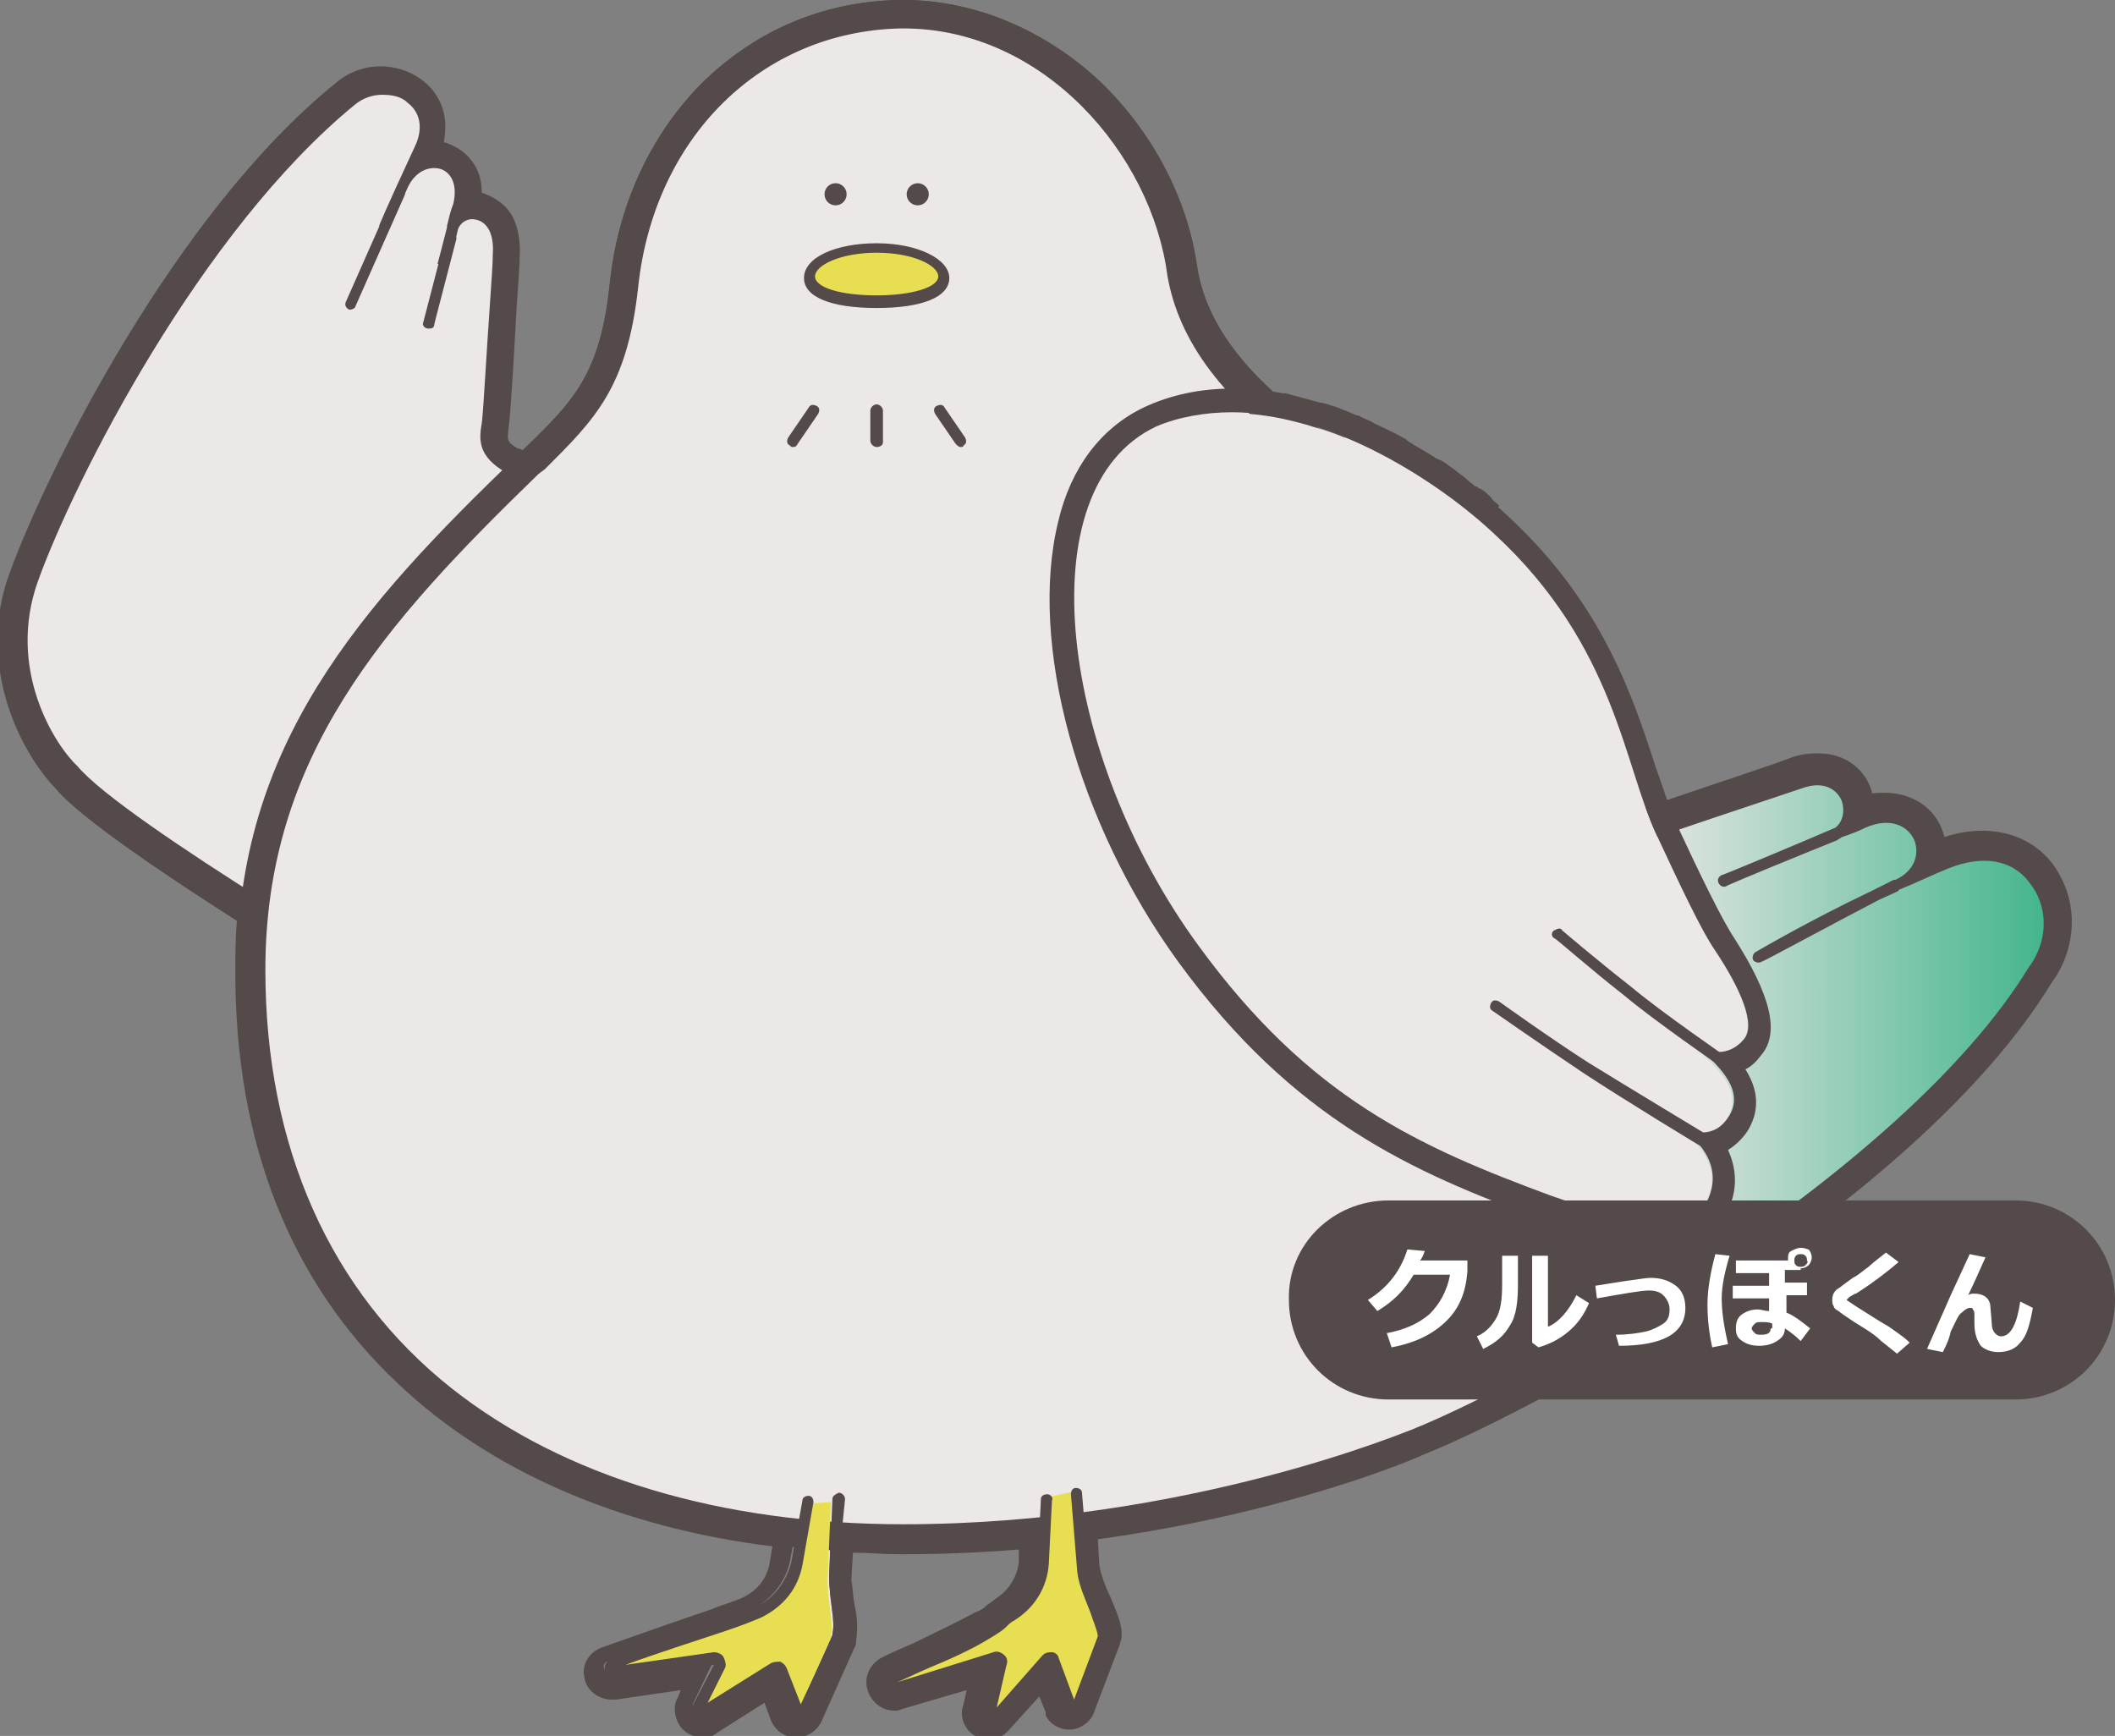 <?xml version="1.0" encoding="utf-8"?>
<!-- Generator: Adobe Illustrator 22.0.1, SVG Export Plug-In . SVG Version: 6.00 Build 0)  -->
<svg version="1.1" id="レイヤー_2" xmlns="http://www.w3.org/2000/svg" xmlns:xlink="http://www.w3.org/1999/xlink" x="0px"
	 y="0px" viewBox="0 0 133.9 109.9" style="enable-background:new 0 0 133.9 109.9;" xml:space="preserve">
<rect x="0" y="0" width="133.9" height="109.9" fill="#808080" stroke="none"/>
<style type="text/css">
	.st0{fill:url(#SVGID_1_);}
	.st1{fill:#554A4A;}
	.st2{fill:url(#SVGID_2_);}
	.st3{fill:url(#SVGID_3_);}
	.st4{fill:url(#SVGID_4_);}
	.st5{fill:#E7DF51;}
	.st6{fill:url(#SVGID_5_);}
	.st7{fill:url(#SVGID_6_);}
	.st8{fill-rule:evenodd;clip-rule:evenodd;fill:#554A4A;}
	.st9{fill-rule:evenodd;clip-rule:evenodd;fill:#FFFFFF;}
</style>
<g>
	<linearGradient id="SVGID_1_" gradientUnits="userSpaceOnUse" x1="1.44" y1="54.971" x2="129.749" y2="54.971">
		<stop  offset="0" style="stop-color:#ECE8E6"/>
		<stop  offset="0.227" style="stop-color:#ECE8E6"/>
	</linearGradient>
	<path class="st0" d="M123.2,54.5c-1,0.4-2.1,0.9-3.1,1.4c3.1-1.4,1.4-5.5-2.1-4.1c-0.4,0.2-0.9,0.4-1.5,0.6c1.5-1,0.6-4.2-2.4-3.1
		c-1.2,0.4-5.7,1.9-9.2,3.1c-0.5-1.2-0.9-2.5-1.4-4c-0.1-0.3-0.2-0.5-0.3-0.8c0-0.1-0.1-0.2-0.1-0.3c-0.1-0.3-0.2-0.6-0.3-0.9
		c0-0.1,0-0.1-0.1-0.2c-0.1-0.3-0.2-0.7-0.4-1c0-0.1,0-0.1-0.1-0.2c-0.1-0.3-0.3-0.7-0.4-1c0-0.1-0.1-0.1-0.1-0.2
		c-0.1-0.3-0.3-0.7-0.5-1.1c0-0.1-0.1-0.1-0.1-0.2c-0.2-0.4-0.3-0.7-0.5-1.1c0-0.1-0.1-0.1-0.1-0.2c-0.2-0.4-0.4-0.7-0.6-1.1
		c0-0.1-0.1-0.1-0.1-0.2c-0.2-0.4-0.5-0.8-0.7-1.1c0,0-0.1-0.1-0.1-0.1c-0.3-0.4-0.5-0.8-0.8-1.2c0,0-0.1-0.1-0.1-0.1
		c-0.3-0.4-0.6-0.8-0.9-1.2c0,0-0.1-0.1-0.1-0.1c-0.3-0.4-0.7-0.8-1.1-1.2c0,0,0,0-0.1-0.1c-0.4-0.4-0.8-0.8-1.3-1.3
		c-0.2-0.2-0.4-0.3-0.5-0.5c-0.1,0-0.1-0.1-0.2-0.1c-0.2-0.1-0.3-0.3-0.5-0.4c0,0-0.1-0.1-0.1-0.1c-0.2-0.2-0.4-0.3-0.7-0.5
		c0,0-0.1-0.1-0.1-0.1c-0.2-0.1-0.4-0.3-0.6-0.4c0,0-0.1-0.1-0.1-0.1c-0.2-0.2-0.5-0.4-0.8-0.5c0,0,0,0-0.1,0
		c-0.2-0.2-0.5-0.3-0.8-0.5c0,0-0.1-0.1-0.1-0.1c-0.6-0.4-1.1-0.7-1.7-1c0,0-0.1,0-0.1-0.1c-0.6-0.3-1.3-0.7-1.9-1c0,0,0,0-0.1,0
		c-0.3-0.1-0.6-0.3-1-0.4c0,0,0,0-0.1,0c-0.7-0.3-1.4-0.5-2-0.7c0,0-0.1,0-0.1,0c-0.7-0.2-1.4-0.4-2.1-0.5c0,0-0.1,0-0.1,0
		c-0.3-0.1-0.7-0.1-1-0.2c0,0,0,0,0,0c-2.8-2.4-5-5.4-5.6-9C73.1,9.1,66,1.3,56.9,1.4C47.6,1.6,41,9,40,18.1
		c-0.7,6.5-2.9,8.4-6.2,11.6c-0.1,0.1-0.3,0.3-0.4,0.4c-0.6-0.3-1-0.5-1.3-0.6c-1.5-0.8-1.5-1.7-1.3-2.7c0.2-1.1,0.6-9,0.7-10.7
		c0.2-3-2.5-3.1-2.9-1.7c0.1-0.5,0.2-1,0.4-1.5c0.7-2.9-2.4-3.7-3.5-1.2c-0.7,1.7-1.2,2.7-1.2,2.7s0.3-0.8,2.3-5.1
		c1.4-3.2-2.3-4.8-4.3-3C12.7,14.1,4.7,29.5,2.1,36.6c-2,5.5,0.9,10.4,2.6,12.1c1.4,1.7,6.7,5.3,12,8.6c-0.2,1.3-0.2,2.6-0.2,4
		c0,21.8,14.8,33.1,34.3,35.1l-0.5,2.7c-0.3,1.3-1.2,2.4-2.4,3c-0.6,0.3-1.4,0.6-2.3,0.9c-2.1,0.7-4.9,1.7-6.9,2.4
		c-0.3,0.1-0.2,0.6,0.1,0.6l6.3-0.9c0.2,0,0.4,0.2,0.3,0.4l-1.2,2.5c-0.1,0.3,0.2,0.5,0.4,0.4l4.2-2.7c0.2-0.1,0.4,0,0.4,0.1
		l0.9,2.5c0.1,0.2,0.4,0.2,0.5,0l2.1-4.7c0,0,0,0,0-0.1c0.2-0.9-0.2-2-0.2-3.6c0,0,0,0,0,0l0.1-3.3c1.5,0.1,2.9,0.2,4.4,0.2
		c3.2,0,6.2-0.2,9.1-0.5l-0.2,2.5c-0.1,1.3-0.9,2.6-2,3.3c-0.6,0.4-0.6,0.5-1.5,1c-2,1.2-4,1.9-5.9,2.9c-0.4,0.2-0.2,0.8,0.2,0.7
		l6.1-1.8c0.2-0.1,0.4,0.2,0.3,0.4l-0.7,2.9c-0.1,0.3,0.2,0.5,0.5,0.3l3.2-3.6c0.1-0.1,0.4-0.1,0.4,0.1l1.1,2.8
		c0.1,0.2,0.5,0.2,0.5,0l1.6-4.2c0,0,0,0,0-0.1c0.1-0.9-1.1-2.6-1.4-4.2c0,0,0,0,0,0l-0.3-3.2c12.6-1.6,21.3-5.3,21.3-5.3
		c7.4-2.9,31-15.9,39.2-29.4C131.4,57.8,128.7,52.2,123.2,54.5z M118.8,56.6c0.5-0.3,0.9-0.5,1.3-0.6
		C119.6,56.2,119.2,56.4,118.8,56.6z"/>
	<path class="st1" d="M57.2,1.4c9,0,16,7.7,17.2,15.7c0.5,3.6,2.8,6.6,5.6,9c0,0,0,0,0,0c0.3,0,0.7,0.1,1,0.2c0,0,0.1,0,0.1,0
		c0.7,0.1,1.4,0.3,2.1,0.5c0,0,0.1,0,0.1,0c0.7,0.2,1.4,0.5,2,0.7c0,0,0,0,0.1,0c0.3,0.1,0.6,0.3,1,0.4c0,0,0,0,0.1,0
		c0.7,0.3,1.3,0.6,1.9,1c0,0,0.1,0,0.1,0.1c0.6,0.3,1.2,0.7,1.7,1c0,0,0.1,0.1,0.1,0.1c0.3,0.2,0.5,0.3,0.8,0.5c0,0,0,0,0.1,0
		c0.3,0.2,0.5,0.4,0.8,0.5c0,0,0.1,0.1,0.1,0.1c0.2,0.1,0.4,0.3,0.6,0.4c0,0,0.1,0.1,0.1,0.1c0.2,0.2,0.4,0.4,0.7,0.5
		c0,0,0.1,0.1,0.1,0.1c0.2,0.1,0.3,0.3,0.5,0.4c0.1,0,0.1,0.1,0.2,0.1c0.2,0.2,0.4,0.3,0.5,0.5c0.4,0.4,0.9,0.8,1.3,1.3
		c0,0,0,0,0.1,0.1c0.4,0.4,0.7,0.8,1.1,1.2c0,0,0.1,0.1,0.1,0.1c0.3,0.4,0.6,0.8,0.9,1.2c0,0,0.1,0.1,0.1,0.1
		c0.3,0.4,0.6,0.8,0.8,1.2c0,0,0.1,0.1,0.1,0.1c0.3,0.4,0.5,0.8,0.7,1.1c0,0.1,0.1,0.1,0.1,0.2c0.2,0.4,0.4,0.7,0.6,1.1
		c0,0.1,0.1,0.1,0.1,0.2c0.2,0.4,0.4,0.7,0.5,1.1c0,0.1,0.1,0.1,0.1,0.2c0.2,0.4,0.3,0.7,0.5,1.1c0,0.1,0.1,0.1,0.1,0.2
		c0.1,0.3,0.3,0.7,0.4,1c0,0.1,0,0.1,0.1,0.2c0.1,0.3,0.2,0.7,0.4,1c0,0.1,0,0.1,0.1,0.2c0.1,0.3,0.2,0.6,0.3,0.9
		c0,0.1,0.1,0.2,0.1,0.3c0.1,0.3,0.2,0.5,0.3,0.8c0.5,1.5,0.9,2.8,1.4,4c3.5-1.2,8.1-2.7,9.2-3.1c0.4-0.1,0.8-0.2,1.1-0.2
		c2.1,0,2.6,2.5,1.3,3.4c0.6-0.3,1.2-0.5,1.5-0.6c0.5-0.2,1-0.3,1.4-0.3c2.5,0,3.3,3.1,0.8,4.3c0,0-0.1,0-0.1,0.1c0,0,0.1,0,0.1-0.1
		c1-0.5,2-0.9,3-1.3c0.9-0.4,1.7-0.5,2.4-0.5c3.8,0,5.3,4.4,3.1,7.4C120.5,74.8,97,87.8,89.6,90.7c0,0-8.6,3.7-21.3,5.3l0.3,3.2
		c0,0,0,0,0,0c0.2,1.6,1.4,3.3,1.4,4.2c0,0,0,0,0,0.1l-1.6,4.2c0,0.1-0.2,0.2-0.3,0.2c-0.1,0-0.2-0.1-0.3-0.2l-1.1-2.8
		c-0.1-0.1-0.2-0.2-0.3-0.2c-0.1,0-0.1,0-0.2,0.1l-3.2,3.6c-0.1,0-0.1,0.1-0.2,0.1c-0.2,0-0.3-0.2-0.3-0.4l0.7-2.9
		c0.1-0.2-0.1-0.4-0.3-0.4c0,0-0.1,0-0.1,0l-6.1,1.8c0,0-0.1,0-0.1,0c-0.3,0-0.5-0.5-0.1-0.7c1.9-0.9,3.9-1.7,5.9-2.9
		c0.9-0.5,0.9-0.7,1.5-1c1.1-0.7,1.9-1.9,2-3.3l0.2-2.5c-2.9,0.3-5.9,0.5-9.1,0.5c-1.5,0-3-0.1-4.4-0.2l-0.1,3.3c0,0,0,0,0,0
		c0,1.6,0.4,2.7,0.2,3.6c0,0,0,0.1,0,0.1l-2.1,4.7c-0.1,0.1-0.2,0.2-0.3,0.2c-0.1,0-0.2-0.1-0.3-0.2l-0.9-2.5c0-0.1-0.2-0.2-0.3-0.2
		c-0.1,0-0.1,0-0.2,0l-4.2,2.7c-0.1,0-0.1,0-0.2,0c-0.2,0-0.4-0.2-0.3-0.4l1.2-2.5c0.1-0.2,0-0.4-0.3-0.4c0,0,0,0,0,0l-6.3,0.9
		c0,0,0,0,0,0c-0.3,0-0.4-0.4-0.1-0.6c2-0.7,4.8-1.7,6.9-2.4c0.9-0.3,1.7-0.6,2.3-0.9c1.2-0.6,2.1-1.7,2.4-3l0.5-2.7
		c-19.4-2-34.3-13.3-34.3-35.1c0-1.4,0.1-2.7,0.2-4c-5.3-3.3-10.5-6.9-12-8.6C3,47.1,0.1,42.1,2.1,36.6c2.6-7.2,10.6-22.6,20.2-30.3
		c0.6-0.5,1.3-0.7,2-0.7c1.8,0,3.4,1.5,2.4,3.7c-1.9,4.3-2.3,5.1-2.3,5.1s0.5-1,1.2-2.7c0.4-1,1.2-1.4,2-1.4c1.1,0,2,1,1.6,2.7
		c-0.1,0.5-0.3,1-0.4,1.5c0.2-0.6,0.7-0.9,1.2-0.9c0.8,0,1.8,0.8,1.6,2.6c-0.1,1.7-0.6,9.6-0.7,10.7c-0.2,1.1-0.2,1.9,1.3,2.7
		c0.2,0.1,0.7,0.4,1.3,0.6c0.1-0.1,0.3-0.3,0.4-0.4c3.3-3.2,5.5-5.1,6.2-11.6C41,9,47.6,1.6,56.9,1.4C57,1.4,57.1,1.4,57.2,1.4
		 M118.8,56.6c0.4-0.2,0.8-0.4,1.3-0.6C119.7,56.1,119.3,56.3,118.8,56.6 M57.2,0L57.2,0c-0.1,0-0.2,0-0.3,0C52,0.1,47.7,2,44.3,5.4
		c-3.2,3.3-5.2,7.7-5.7,12.6c-0.6,5.7-2.3,7.4-5.4,10.4l-0.1,0.1c-0.2-0.1-0.2-0.1-0.3-0.1c-0.7-0.4-0.7-0.5-0.6-1.3
		c0.1-0.7,0.3-3.7,0.5-7.5c0.1-1.5,0.2-2.8,0.2-3.3c0.1-1.7-0.4-2.7-0.9-3.2c-0.4-0.4-0.9-0.7-1.5-0.9c0-0.8-0.2-1.5-0.7-2.1
		c-0.4-0.5-1-0.9-1.7-1.1c0.2-1.1,0.1-2.1-0.5-3c-0.7-1.1-2.1-1.8-3.5-1.8c-1.1,0-2.1,0.4-2.9,1.1c-10.1,8.2-18.2,24.4-20.6,31
		c-2.1,5.7,0.6,11.2,2.9,13.6c0.5,0.6,2.1,2.4,11.5,8.4c-0.1,1.1-0.1,2.2-0.1,3.3c0,10.8,3.5,19.6,10.3,26c5.8,5.5,14,9.1,23.7,10.3
		l-0.2,1.2c-0.2,0.9-0.8,1.6-1.6,2c-0.6,0.3-1.4,0.5-2.1,0.8c-2.1,0.7-4.9,1.7-6.9,2.4c-0.8,0.3-1.3,1.1-1.1,1.9
		c0.1,0.8,0.9,1.4,1.7,1.4c0.1,0,0.2,0,0.3,0l4.1-0.6l-0.2,0.5c-0.3,0.5-0.2,1.2,0.1,1.7c0.3,0.5,0.9,0.8,1.5,0.8
		c0.3,0,0.7-0.1,0.9-0.3l3-1.9l0.4,1.1c0.3,0.7,0.9,1.1,1.6,1.1c0.7,0,1.3-0.4,1.6-1l2.1-4.7c0.1-0.1,0.1-0.3,0.1-0.4
		c0.1-0.7,0.1-1.5-0.1-2.3c-0.1-0.5-0.1-1-0.2-1.6l0.1-1.7c1,0,2,0.1,3,0.1c2.5,0,5-0.1,7.5-0.3l0,0.8c-0.1,0.9-0.6,1.7-1.3,2.2
		c-0.3,0.2-0.5,0.4-0.7,0.5c-0.2,0.2-0.3,0.3-0.8,0.5c-1.3,0.7-2.6,1.3-3.8,1.9c-0.7,0.3-1.4,0.6-2,0.9c-0.8,0.4-1.2,1.2-1,2
		c0.2,0.8,0.9,1.4,1.7,1.4c0.2,0,0.3,0,0.5-0.1l0,0l0,0l4.1-1.2l-0.2,0.9c-0.2,0.5-0.1,1.1,0.2,1.5c0.3,0.5,0.9,0.7,1.4,0.7
		c0.4,0,0.8-0.1,1.1-0.4l0.1-0.1l0.1-0.1l1.9-2.1l0.4,1l0,0.1l0,0.1c0.3,0.6,0.9,0.9,1.5,0.9c0.7,0,1.4-0.5,1.6-1.2l1.6-4.2l0,0l0,0
		c0-0.1,0.1-0.3,0.1-0.4c0.1-0.8-0.3-1.6-0.7-2.6c-0.3-0.6-0.6-1.4-0.7-2l-0.1-1.7c11.7-1.7,19.7-5,20.3-5.3
		c4-1.6,11.9-5.7,19.6-10.9c6.7-4.5,15.7-11.5,20.2-19c1.4-1.9,1.7-4.5,0.6-6.6c-0.9-1.9-2.8-3-4.9-3c-0.8,0-1.7,0.2-2.5,0.5
		c0,0,0-0.1,0-0.1c-0.4-1.7-1.9-2.8-3.7-2.8c-0.3,0-0.6,0-0.9,0.1c0-0.1,0-0.1,0-0.2c-0.4-1.4-1.7-2.4-3.3-2.4
		c-0.5,0-1.1,0.1-1.6,0.3c-1,0.4-4.7,1.6-7.9,2.7c-0.2-0.7-0.5-1.4-0.7-2.2l-0.1-0.4c-0.1-0.3-0.2-0.5-0.3-0.8l0-0.1l-0.1-0.2
		c-0.1-0.3-0.2-0.6-0.3-1l0,0l-0.1-0.2c-0.1-0.3-0.2-0.7-0.4-1l-0.1-0.2c-0.1-0.3-0.3-0.7-0.4-1.1l-0.1-0.2
		c-0.2-0.4-0.3-0.7-0.5-1.1l-0.1-0.2c-0.2-0.4-0.4-0.8-0.6-1.1l-0.1-0.1l0,0c-0.2-0.4-0.4-0.8-0.6-1.2l-0.1-0.1l0-0.1
		c-0.2-0.4-0.5-0.8-0.7-1.2l-0.1-0.1l0-0.1c-0.3-0.4-0.6-0.8-0.9-1.2l-0.1-0.1l0,0c-0.3-0.4-0.7-0.9-1-1.2l-0.1-0.1l0,0
		c-0.4-0.5-0.8-0.9-1.2-1.3l0,0c-0.5-0.5-0.9-0.9-1.3-1.3c-0.2-0.2-0.4-0.3-0.6-0.5L94.9,32c-0.2-0.2-0.4-0.3-0.5-0.5l0,0l-0.1-0.1
		c-0.2-0.2-0.4-0.4-0.7-0.5l-0.1-0.1l-0.1,0c-0.2-0.2-0.4-0.3-0.6-0.5l0,0l-0.1-0.1c-0.3-0.2-0.5-0.4-0.8-0.6l0,0l0,0
		c-0.3-0.2-0.5-0.4-0.8-0.5L90.9,29c-0.6-0.4-1.2-0.7-1.8-1.1l-0.1-0.1c-0.7-0.4-1.4-0.7-2-1l0,0l0,0c-0.3-0.2-0.7-0.3-1-0.5l-0.1,0
		c-0.7-0.3-1.4-0.6-2.2-0.8l-0.1,0c-0.7-0.2-1.5-0.4-2.2-0.6l-0.1,0c-0.3,0-0.5-0.1-0.7-0.1c-2.8-2.5-4.4-5.2-4.8-7.9
		c-0.6-4.3-2.8-8.5-6.1-11.7C66.2,1.9,61.7,0,57.2,0L57.2,0z"/>
</g>
<g>
	<g>
		<linearGradient id="SVGID_2_" gradientUnits="userSpaceOnUse" x1="1.44" y1="35.197" x2="42.579" y2="35.197">
			<stop  offset="0" style="stop-color:#ECE8E6"/>
			<stop  offset="0.227" style="stop-color:#ECE8E6"/>
		</linearGradient>
		<path class="st2" d="M29,64.8c0,0-21.2-12.2-24.3-16C3,47.1,0.1,42.1,2.1,36.6c2.6-7.2,10.6-22.6,20.2-30.3c2-1.7,5.7-0.1,4.3,3
			c-1.9,4.3-2.3,5.1-2.3,5.1s0.5-1,1.2-2.7c1.1-2.4,4.3-1.7,3.5,1.2c-0.5,1.8-1,3.8-1,3.8s0.3-1.1,0.6-2.3c0.4-1.5,3.1-1.4,2.9,1.6
			c-0.1,1.7-0.6,9.6-0.7,10.7c-0.2,1.1-0.2,1.9,1.3,2.7c1.5,0.8,10.4,4.5,10.4,4.5L29,64.8"/>
		<path class="st1" d="M29.1,65.3l-0.3-0.2C27.9,64.6,7.5,52.8,4.4,49C3,47.6-0.4,42.4,1.8,36.5C4.1,30.1,12.1,14.1,22,6
			c1.2-1,3-1.1,4.2-0.2c1.1,0.8,1.4,2.2,0.7,3.6c-0.1,0.2-0.2,0.4-0.3,0.6c0.5-0.2,1-0.2,1.5-0.1c0.9,0.3,1.7,1.4,1.3,3
			c0,0.1,0,0.1,0,0.2c0.3-0.1,0.6-0.1,0.9-0.1c0.9,0.1,1.9,1,1.7,3c0,0.6-0.1,1.9-0.2,3.4c-0.2,3-0.4,6.6-0.5,7.4
			c-0.2,1-0.2,1.6,1.1,2.4c1.4,0.8,10.3,4.4,10.4,4.4l0.3,0.1L29.1,65.3z M24.2,6c-0.6,0-1.2,0.2-1.7,0.6
			c-9.8,8-17.8,23.8-20.1,30.2c-2,5.6,1.1,10.4,2.5,11.7C7.8,52,26,62.7,28.8,64.3l13.3-30.1c-1.7-0.7-8.8-3.6-10.1-4.3
			c-1.7-1-1.7-2-1.5-3.1c0.1-0.7,0.3-4.5,0.5-7.3c0.1-1.5,0.2-2.8,0.2-3.4c0.1-1.5-0.5-2.1-1.1-2.2c-0.4-0.1-0.9,0.1-1.1,0.6
			c-0.3,1.3-0.6,2.4-0.6,2.4l-0.7-0.2c0,0,0.3-1.1,0.6-2.3c0,0,0-0.1,0-0.1c0.1-0.4,0.2-0.9,0.4-1.4c0.3-1.3-0.2-2-0.8-2.2
			c-0.7-0.2-1.6,0.1-2.1,1.2l-1.2,2.7L24,14.3c0,0,0.3-0.8,2.3-5.1c0.5-1.1,0.3-2.1-0.5-2.7C25.4,6.1,24.8,6,24.2,6z"/>
	</g>
	<g>
		<path class="st1" d="M25.5,11.9c-0.2-0.1-0.4,0-0.5,0.2l-3.1,7c-0.1,0.2,0,0.4,0.2,0.5c0,0,0.1,0,0.1,0c0.1,0,0.3-0.1,0.3-0.2
			l3.1-7C25.7,12.2,25.6,12,25.5,11.9z"/>
		<path class="st1" d="M28.6,14.7c-0.2,0-0.4,0.1-0.4,0.3l-1.4,5.4c-0.1,0.2,0.1,0.4,0.3,0.4c0,0,0.1,0,0.1,0c0.2,0,0.3-0.1,0.3-0.3
			l1.4-5.4C28.9,15,28.8,14.8,28.6,14.7z"/>
	</g>
</g>
<g>
	
		<linearGradient id="SVGID_3_" gradientUnits="userSpaceOnUse" x1="101.32" y1="5.063" x2="116.923" y2="117.28" gradientTransform="matrix(-0.138 -0.991 -0.991 0.138 148.717 148.78)">
		<stop  offset="0" style="stop-color:#42B58C"/>
		<stop  offset="0.232" style="stop-color:#ECE8E6"/>
	</linearGradient>
	<path class="st3" d="M101.8,62.1c0-15.2-4.4-23.8-18.8-33.5c-4.1-2.8-8-6.6-8.7-11.4v0C73.1,9.1,66,1.3,56.9,1.4
		C47.6,1.6,41,9,40,18.1c-0.7,6.5-2.9,8.4-6.2,11.6c-10.1,9.8-17.4,18.2-17.4,31.7c0,24.2,18.2,35.4,40.7,35.4
		c18.4,0,32.4-6.1,32.4-6.1c7.4-2.9,31-15.9,39.2-29.4c2.7-3.5-0.1-9.1-5.5-6.8c-5.5,2.3-11.8,6-11.8,6s6.6-3.6,8.7-4.6
		c3.1-1.4,1.4-5.5-2.1-4.1c-2.2,0.9-8.8,3.6-8.8,3.6s5.5-2.2,7-2.9c1.8-0.8,1-4.4-2.2-3.3c-1.9,0.6-12.2,4.1-13.6,4.5"/>
	<path class="st1" d="M57.2,97.2c-25.4,0-41.1-13.7-41.1-35.8c0-13.8,7.6-22.2,17.5-31.9l0.4-0.4c3.1-3,5.1-4.9,5.7-11
		c1-9.9,8.1-16.9,17.2-17c9.5-0.1,16.6,8.2,17.8,16c0.6,4,3.5,7.7,8.5,11.2c11.2,7.6,16.6,14.5,18.3,24.8c3.1-1,10.7-3.5,12.3-4.1
		c1.9-0.7,3.1,0.2,3.5,1.2c0.2,0.5,0.2,1,0.1,1.5c0.2-0.1,0.3-0.1,0.4-0.2c2.1-0.8,3.5,0.1,4,1.2c0.3,0.6,0.3,1.3,0,2
		c0.4-0.2,0.8-0.3,1.2-0.5c2.5-1,4.7-0.6,6.1,1.1c1.4,1.8,1.3,4.4-0.1,6.3c-7.9,13.1-31,26.2-39.3,29.5
		C89.6,91.1,75.4,97.2,57.2,97.2z M57.2,1.8c-0.1,0-0.2,0-0.2,0C48.2,2,41.4,8.7,40.4,18.2c-0.7,6.4-2.8,8.4-5.9,11.5L34.1,30
		c-9.8,9.5-17.3,17.9-17.3,31.4c0,11.2,4.1,20.4,11.8,26.5c7.1,5.6,17,8.6,28.6,8.6c18.1,0,32.1-6,32.2-6c8.2-3.3,31.1-16.3,39-29.2
		c1.3-1.7,1.3-3.9,0.1-5.4c-1.1-1.5-3-1.8-5.2-0.9c-1,0.4-2,0.9-3,1.3c0,0-0.1,0-0.1,0.1c-0.4,0.2-0.9,0.4-1.3,0.6
		c-2.7,1.4-7.3,3.9-7.4,3.9c-0.2,0.1-0.4,0-0.5-0.1c-0.1-0.2,0-0.4,0.1-0.5c0,0,3.4-2,7.4-3.9c0.6-0.3,1-0.5,1.4-0.7c0,0,0,0,0,0
		c0,0,0.1,0,0.1,0c1.3-0.6,1.5-1.7,1.2-2.5c-0.4-0.9-1.5-1.5-3.1-0.8c-0.4,0.2-0.9,0.4-1.5,0.6c-0.1,0.1-0.2,0.1-0.3,0.2
		c-1.5,0.6-6.9,2.8-7,2.9c-0.2,0.1-0.4,0-0.5-0.2c-0.1-0.2,0-0.4,0.2-0.5c0.1,0,4.4-1.8,7.2-3c0.5-0.4,0.6-1.1,0.4-1.7
		c-0.3-0.7-1.1-1.3-2.5-0.8c-1.5,0.5-9.3,3.1-12.4,4.2c0.4,2.5,0.6,5.3,0.6,8.3c0,0.2-0.2,0.4-0.4,0.4c-0.2,0-0.4-0.2-0.4-0.4
		c0-2.9-0.2-5.6-0.5-8.1c-0.2,0.1-0.4,0.1-0.5,0.1c-0.2,0.1-0.4-0.1-0.5-0.2c-0.1-0.2,0.1-0.4,0.2-0.5c0.1,0,0.3-0.1,0.6-0.2
		c-1.7-10.2-7-17-18-24.4c-5.3-3.6-8.2-7.5-8.9-11.7C72.9,9.8,66.1,1.8,57.2,1.8z"/>
</g>
<path class="st1" d="M57.2,1.4c9,0,16,7.7,17.2,15.7C75,22,78.9,25.8,83,28.6c11.5,7.7,16.6,14.8,18.2,25c2.9-0.9,11.1-3.7,12.7-4.2
	c0.4-0.1,0.8-0.2,1.1-0.2c2.1,0,2.6,2.5,1.3,3.4c0.6-0.3,1.2-0.5,1.5-0.6c0.5-0.2,1-0.3,1.4-0.3c2.5,0,3.3,3.1,0.8,4.3
	c0,0-0.1,0-0.1,0.1c0,0,0.1,0,0.1-0.1c1-0.5,2-0.9,3-1.3c0.9-0.4,1.7-0.5,2.4-0.5c3.8,0,5.3,4.4,3.1,7.4
	C120.5,74.8,97,87.8,89.6,90.7c0,0-14,6.1-32.4,6.1c-22.5,0-40.7-11.3-40.7-35.4c0-13.5,7.3-21.8,17.4-31.7
	c3.3-3.2,5.5-5.1,6.2-11.6C41,9,47.6,1.6,56.9,1.4C57,1.4,57.1,1.4,57.2,1.4 M118.8,56.6c0.4-0.2,0.8-0.4,1.3-0.6
	C119.7,56.1,119.3,56.3,118.8,56.6 M57.2,0L57.2,0c-0.1,0-0.2,0-0.3,0C52,0.1,47.7,2,44.3,5.4c-3.2,3.3-5.2,7.7-5.7,12.6
	c-0.6,5.7-2.3,7.4-5.4,10.4l-0.4,0.4C22.7,38.5,15,47.2,15,61.4c0,22.7,16.2,36.9,42.2,36.9c18.3,0,32.1-5.8,32.9-6.2
	c7.3-2.9,31.2-15.8,39.8-29.9c1.4-1.9,1.7-4.5,0.6-6.6c-0.9-1.9-2.8-3-4.9-3c-0.8,0-1.7,0.2-2.5,0.5c0,0,0-0.1,0-0.1
	c-0.4-1.7-1.9-2.8-3.7-2.8c-0.3,0-0.6,0-0.9,0.1c0-0.1,0-0.1,0-0.2c-0.4-1.4-1.7-2.4-3.3-2.4c-0.5,0-1.1,0.1-1.6,0.3
	c-1.4,0.5-7.6,2.5-11.1,3.7c-2-9.8-7.3-16.7-18.6-24.3c-4.8-3.3-7.5-6.8-8.1-10.4c-0.6-4.3-2.8-8.5-6.1-11.7C66.2,1.9,61.7,0,57.2,0
	L57.2,0z"/>
<g>
	
		<linearGradient id="SVGID_4_" gradientUnits="userSpaceOnUse" x1="23.285" y1="38.679" x2="59.091" y2="38.679" gradientTransform="matrix(1.022 -0.108 0.257 1.135 37.027 12.419)">
		<stop  offset="0" style="stop-color:#ECE8E6"/>
		<stop  offset="0.227" style="stop-color:#ECE8E6"/>
	</linearGradient>
	<path class="st4" d="M108.6,60.2c-0.9-1.3-2.3-4.3-3.7-7.3c-2.1-4.5-2.6-12-10.3-19.1c-4.3-4-14.1-10.1-21.6-6.6
		C64.8,31,67,48.1,75.8,60c7,9.5,13.9,12.7,22.3,15.8c3.9,1.4,9,2.1,9.9,0.3c1-1.9-0.1-3.6-2.1-4.9c2,1.3,3.1,0.2,3.5-0.5
		c1-1.7-0.9-3.3-2.1-4.4c0,0,1.8,1.1,3-0.4C111.2,64.9,110.2,62.6,108.6,60.2z"/>
	<path class="st1" d="M78,26.1c6.4,0,13.2,4.5,16.6,7.7c7.7,7.1,8.2,14.7,10.3,19.1c1.4,3,2.8,6,3.7,7.3c1.6,2.4,2.6,4.7,1.8,5.6
		c-0.5,0.6-1.1,0.8-1.6,0.8c-0.8,0-1.4-0.4-1.4-0.4c1.2,1.1,3.1,2.7,2.1,4.4c-0.3,0.5-0.8,1.1-1.8,1.1c-0.5,0-1-0.2-1.7-0.6
		c2,1.3,3,3,2.1,4.9c-0.4,0.8-1.6,1.1-3.1,1.1c-2,0-4.6-0.6-6.8-1.4c-8.4-3.1-15.3-6.2-22.3-15.8c-8.8-12-11-29-2.7-32.9
		C74.6,26.4,76.3,26.1,78,26.1 M78,24.6c-2,0-3.9,0.4-5.6,1.2c-2.7,1.3-4.6,3.8-5.4,7.2c-1.9,7.7,1.2,19.1,7.6,27.9
		c7.3,10,14.8,13.3,23,16.3c2.5,0.9,5.3,1.5,7.3,1.5c2.3,0,3.7-0.6,4.4-1.9c0.7-1.3,0.7-2.7,0.1-4c0.5-0.3,1-0.8,1.3-1.3
		c0.8-1.4,0.5-2.7-0.2-3.8c0.4-0.2,0.7-0.5,1-0.9c1.2-1.4,0.6-3.8-1.7-7.4c-0.8-1.2-2.2-4.1-3.6-7.1c-0.5-1.1-0.9-2.4-1.4-3.8
		c-1.4-4.3-3.3-10.2-9.2-15.7C91.6,29,84.6,24.6,78,24.6L78,24.6z"/>
</g>
<g>
	<circle class="st1" cx="52.9" cy="12.3" r="0.7"/>
	<circle class="st1" cx="58.1" cy="12.3" r="0.7"/>
</g>
<g>
	<path class="st5" d="M59.7,17.5c0,1-1.9,1.6-4.2,1.6c-2.3,0-4.2-0.5-4.2-1.6s1.9-1.9,4.2-1.9C57.8,15.7,59.7,16.5,59.7,17.5z"/>
	<path class="st1" d="M55.5,19.5c-2.9,0-4.6-0.7-4.6-1.9c0-1.3,2-2.2,4.6-2.2c2.6,0,4.6,1,4.6,2.2C60.1,18.8,58.4,19.5,55.5,19.5z
		 M55.5,16c-2.3,0-3.9,0.8-3.9,1.5c0,0.7,1.6,1.2,3.9,1.2c2.2,0,3.9-0.5,3.9-1.2C59.4,16.8,57.8,16,55.5,16z"/>
</g>
<g>
	<path class="st1" d="M50.2,28.3c-0.1,0-0.1,0-0.2-0.1c-0.2-0.1-0.2-0.3-0.1-0.5l1.3-1.9c0.1-0.2,0.3-0.2,0.5-0.1
		c0.2,0.1,0.2,0.3,0.1,0.5l-1.3,1.9C50.4,28.3,50.3,28.3,50.2,28.3z"/>
	<path class="st1" d="M60.8,28.3c-0.1,0-0.2-0.1-0.3-0.2l-1.3-1.9c-0.1-0.2-0.1-0.4,0.1-0.5c0.2-0.1,0.4-0.1,0.5,0.1l1.3,1.9
		c0.1,0.2,0.1,0.4-0.1,0.5C61,28.3,60.9,28.3,60.8,28.3z"/>
	<path class="st1" d="M55.5,28.3c-0.2,0-0.4-0.2-0.4-0.4v-1.9c0-0.2,0.2-0.4,0.4-0.4s0.4,0.2,0.4,0.4V28
		C55.9,28.2,55.7,28.3,55.5,28.3z"/>
</g>
<g>
	<path class="st5" d="M50.9,95.2l-0.7,4c-0.3,1.3-1.2,2.4-2.4,3c-0.6,0.3-1.4,0.6-2.3,0.9c-2.1,0.7-4.9,1.7-6.9,2.4
		c-0.3,0.1-0.2,0.6,0.1,0.6l6.3-0.9c0.2,0,0.4,0.2,0.3,0.4l-1.2,2.5c-0.1,0.3,0.2,0.5,0.4,0.4l4.2-2.7c0.2-0.1,0.4,0,0.4,0.1
		l0.9,2.5c0.1,0.2,0.4,0.2,0.5,0l2.1-4.7c0,0,0,0,0-0.1c0.2-0.9-0.2-2-0.2-3.6c0,0,0,0,0,0l0.2-4.9"/>
	<path class="st1" d="M50.5,108.8C50.5,108.8,50.5,108.8,50.5,108.8c-0.3,0-0.5-0.2-0.6-0.4l-0.9-2.4l-4.1,2.6
		c-0.3,0.2-0.6,0.1-0.8-0.1c-0.2-0.2-0.3-0.5-0.1-0.8l1.2-2.3l-6.2,0.9c-0.3,0-0.6-0.2-0.7-0.5c-0.1-0.3,0.1-0.7,0.4-0.8
		c2-0.7,4.8-1.7,6.9-2.4c0.8-0.3,1.6-0.5,2.3-0.9c1.1-0.5,1.9-1.6,2.2-2.8l0.7-3.9c0-0.2,0.2-0.3,0.4-0.3c0.2,0,0.3,0.2,0.3,0.4
		l-0.7,4c-0.3,1.5-1.2,2.6-2.6,3.3c-0.7,0.3-1.5,0.6-2.4,0.9c-1.8,0.6-4.3,1.4-6.2,2.1l5.6-0.8c0.2,0,0.5,0.1,0.6,0.3
		c0.1,0.2,0.2,0.5,0.1,0.7l-1.1,2.2l4-2.5c0.2-0.1,0.4-0.1,0.6-0.1c0.2,0.1,0.3,0.2,0.4,0.4l0.9,2.3l2.1-4.5c0.1-0.4,0-1-0.1-1.7
		c-0.1-0.5-0.2-1.2-0.2-1.9l0.2-4.9c0-0.2,0.2-0.3,0.4-0.4c0.2,0,0.4,0.2,0.4,0.4L53,99.9c0,0.7,0.1,1.3,0.2,1.8
		c0.1,0.7,0.2,1.3,0.1,1.9c0,0,0,0.1,0,0.2l-2.1,4.7C50.9,108.7,50.7,108.8,50.5,108.8z"/>
</g>
<g>
	<path class="st5" d="M66.3,94.8l-0.2,4c-0.1,1.3-0.9,2.6-2,3.3c-0.6,0.4-0.6,0.5-1.5,1c-2,1.2-4,1.9-5.9,2.9
		c-0.4,0.2-0.2,0.8,0.2,0.7l6.1-1.8c0.2-0.1,0.4,0.2,0.3,0.4l-0.7,2.9c-0.1,0.3,0.2,0.5,0.5,0.3l3.2-3.6c0.1-0.1,0.4-0.1,0.4,0.1
		l1.1,2.8c0.1,0.2,0.5,0.2,0.5,0l1.6-4.2c0,0,0,0,0-0.1c0.1-0.9-1.1-2.6-1.4-4.2c0,0,0,0,0,0l-0.4-4.9"/>
	<path class="st1" d="M62.9,108.9c-0.1,0-0.3,0-0.4-0.1c-0.2-0.2-0.3-0.5-0.2-0.8l0.7-2.8l-6,1.8c-0.4,0.1-0.7-0.1-0.9-0.4
		c-0.1-0.4,0-0.7,0.4-0.9c0.7-0.3,1.3-0.6,2-0.9c1.3-0.6,2.6-1.2,3.9-1.9c0.5-0.3,0.7-0.5,0.9-0.6c0.2-0.1,0.3-0.3,0.6-0.4
		c1-0.7,1.7-1.8,1.8-3l0.2-4c0-0.2,0.2-0.3,0.4-0.3c0.2,0,0.4,0.2,0.3,0.4l-0.2,4c-0.1,1.5-0.9,2.8-2.2,3.6
		c-0.2,0.1-0.3,0.2-0.5,0.4c-0.2,0.2-0.5,0.4-1,0.7c-1.3,0.8-2.7,1.4-3.9,1.9c-0.7,0.3-1.3,0.6-2,0.9l6.1-1.9c0.2-0.1,0.5,0,0.7,0.2
		c0.2,0.2,0.2,0.4,0.1,0.7l-0.6,2.6l2.9-3.3c0.2-0.2,0.4-0.2,0.6-0.2c0.2,0,0.4,0.2,0.4,0.3l1,2.7l1.5-4c0-0.3-0.3-1-0.5-1.6
		c-0.3-0.8-0.7-1.6-0.8-2.5l-0.4-4.9c0-0.2,0.1-0.4,0.3-0.4c0.2,0,0.4,0.1,0.4,0.3l0.4,4.9c0.1,0.7,0.5,1.6,0.8,2.3
		c0.3,0.8,0.6,1.5,0.6,2c0,0,0,0.1,0,0.2l-1.6,4.2c-0.1,0.2-0.3,0.4-0.6,0.4c-0.3,0-0.5-0.1-0.6-0.3l-1-2.7l-3.1,3.5
		C63.2,108.8,63.1,108.9,62.9,108.9z M68,107.6C68,107.6,68,107.6,68,107.6L68,107.6z"/>
</g>
<g>
	
		<linearGradient id="SVGID_5_" gradientUnits="userSpaceOnUse" x1="-288.833" y1="173.78" x2="-282.239" y2="173.78" gradientTransform="matrix(0.151 -0.989 0.989 0.151 -27.157 -240.332)">
		<stop  offset="0" style="stop-color:#ECE8E6"/>
		<stop  offset="0.227" style="stop-color:#ECE8E6"/>
	</linearGradient>
	<path class="st6" d="M108.3,72.5c0,0-5.8-3.5-7.9-4.9c-2.5-1.6-5.7-3.9-5.7-3.9"/>
	<path class="st1" d="M108.3,72.9c-0.1,0-0.1,0-0.2-0.1c-0.1,0-5.8-3.5-7.9-4.9c-2.4-1.6-5.7-3.9-5.7-3.9c-0.2-0.1-0.2-0.3-0.1-0.5
		c0.1-0.2,0.3-0.2,0.5-0.1c0,0,3.2,2.3,5.7,3.9c2.1,1.3,7.9,4.8,7.9,4.8c0.2,0.1,0.2,0.3,0.1,0.5C108.6,72.8,108.5,72.9,108.3,72.9z
		"/>
</g>
<g>
	
		<linearGradient id="SVGID_6_" gradientUnits="userSpaceOnUse" x1="-251.024" y1="188.34" x2="-245.95" y2="188.34" gradientTransform="matrix(0.26 -0.966 0.966 0.26 -13.335 -225.696)">
		<stop  offset="0" style="stop-color:#ECE8E6"/>
		<stop  offset="0.227" style="stop-color:#ECE8E6"/>
	</linearGradient>
	<path class="st7" d="M109.1,67.3c0,0-4.1-2.9-6.1-4.5c-2.3-1.9-4.4-3.6-4.4-3.6"/>
	<path class="st1" d="M109.1,67.6c-0.1,0-0.1,0-0.2-0.1c0,0-4.2-2.9-6.1-4.5c-2.3-1.8-4.3-3.6-4.4-3.6c-0.2-0.1-0.2-0.4,0-0.5
		s0.4-0.2,0.5,0c0,0,2.1,1.8,4.4,3.6c1.9,1.6,6,4.4,6.1,4.5c0.2,0.1,0.2,0.3,0.1,0.5C109.3,67.6,109.2,67.6,109.1,67.6z"/>
</g>
<g>
	<path class="st8" d="M87.9,76h39.7c3.5,0,6.3,2.8,6.3,6.3l0,0c0,3.5-2.8,6.3-6.3,6.3H87.9c-3.5,0-6.3-2.8-6.3-6.3l0,0
		C81.5,78.8,84.4,76,87.9,76z"/>
	<g>
		<g>
			<path class="st9" d="M90.2,79.2l-1.1-0.1c-0.4,1.3-1.2,2.4-2.5,3.2l0.6,0.7c1-0.6,1.7-1.3,2.3-2.3h2.3c-0.2,1.1-0.7,1.9-1.3,2.5
				c-0.7,0.6-1.6,1-2.7,1.2l0.3,0.9c1.6-0.3,2.7-0.9,3.5-1.7c0.8-0.8,1.2-1.8,1.3-3.1l0-0.7h-3C90,79.7,90.1,79.5,90.2,79.2z
				 M95.1,81.3c0,1-0.1,1.7-0.4,2.2c-0.3,0.5-0.7,0.9-1.2,1.1l0.4,0.8c0.8-0.4,1.3-0.8,1.7-1.5c0.4-0.6,0.5-1.5,0.5-2.6v-1.8h-1
				V81.3z M98,84v-4.5h-1V85l0.4,0.3c0.7-0.2,1.3-0.5,1.9-1c0.6-0.5,1-1.1,1.3-1.8L99.8,82C99.3,83,98.7,83.7,98,84z M104.5,80.9
				c-0.3,0-0.8,0.1-1.6,0.2l-1.9,0.3l0.1,0.8c1.7-0.3,2.8-0.5,3.3-0.5c0.4,0,0.7,0.1,0.9,0.3c0.2,0.2,0.4,0.5,0.4,0.9
				c0,0.4-0.1,0.7-0.4,0.9s-0.7,0.4-1.1,0.5c-0.5,0.1-1.1,0.2-1.9,0.2l0.2,0.7c2.8,0,4.2-0.8,4.2-2.4c0-0.6-0.2-1.1-0.6-1.4
				C105.7,81.1,105.2,80.9,104.5,80.9z M108.6,79.4c-0.3,1.1-0.5,2.2-0.5,3.2c0,0.9,0.1,1.8,0.3,2.7l1-0.2c-0.2-0.9-0.4-1.9-0.4-2.9
				c0-0.8,0.2-1.7,0.5-2.7L108.6,79.4z M114,79c-0.2,0-0.4,0.1-0.6,0.2c-0.2,0.1-0.2,0.3-0.2,0.5v0l0,0.1h-3.3v0.8h2.1v0.8h-2.3v0.8
				h2.3v0.8c-0.3,0-0.5-0.1-0.7-0.1c-0.4,0-0.7,0.1-1,0.3c-0.3,0.2-0.4,0.5-0.4,0.9c0,0.4,0.1,0.6,0.4,0.8c0.3,0.2,0.6,0.3,1.1,0.3
				c0.4,0,0.8-0.1,1.1-0.3c0.3-0.2,0.5-0.4,0.5-0.8c0.3,0.2,0.6,0.4,1,0.8l0.6-0.8c-0.5-0.4-1-0.8-1.5-1v-1.1h1.3v-0.8H113v-0.8h1
				v-0.1c0.2,0,0.4-0.1,0.5-0.2c0.1-0.1,0.2-0.3,0.2-0.5c0-0.2-0.1-0.4-0.2-0.5C114.4,79.1,114.3,79,114,79z M112.1,84.1
				c0,0.3-0.2,0.4-0.6,0.4c-0.2,0-0.3,0-0.4-0.1c-0.1-0.1-0.2-0.2-0.2-0.3c0-0.1,0.1-0.2,0.2-0.3c0.1-0.1,0.2-0.1,0.4-0.1
				c0.3,0,0.5,0,0.7,0.1V84.1z M114.3,80.1c-0.1,0.1-0.2,0.1-0.3,0.1c-0.1,0-0.2,0-0.3-0.1c-0.1-0.1-0.1-0.2-0.1-0.3
				c0-0.1,0-0.2,0.1-0.3c0.1-0.1,0.2-0.1,0.3-0.1c0.1,0,0.2,0,0.3,0.1c0.1,0.1,0.1,0.2,0.1,0.3C114.5,79.9,114.4,80,114.3,80.1z
				 M117.5,82.7l-0.6-0.4c0,0,0,0,0,0c0,0,0,0,0,0c0,0,0.1-0.1,0.2-0.2c0.2-0.1,0.3-0.2,0.4-0.2c1.1-0.7,2-1.4,2.7-2l-0.8-0.6
				c-0.5,0.4-0.9,0.7-1.1,0.9c-0.3,0.2-0.6,0.5-1,0.7c-0.4,0.3-0.7,0.5-0.8,0.6c-0.4,0.2-0.5,0.5-0.5,0.8c0,0.1,0,0.3,0.1,0.4
				c0,0.1,0.1,0.2,0.3,0.3c0.1,0.1,0.4,0.3,1,0.7l0.8,0.5c0.3,0.2,0.6,0.4,0.9,0.7l1,0.8l0.8-0.7c-0.4-0.4-0.9-0.7-1.3-1
				C118.9,83.6,118.3,83.2,117.5,82.7z M127.9,82.4c-0.2,1.4-0.6,2.2-1.2,2.2c-0.2,0-0.3-0.1-0.4-0.2c-0.1-0.1-0.2-0.3-0.2-0.6
				l-0.1-1.2c-0.1-0.5-0.5-0.7-1-0.7c-0.1,0-0.3,0-0.4,0.1c0.3-0.6,0.7-1.5,1.1-2.4l-1-0.2c-0.7,1.5-1.1,2.4-1.2,2.6l-1.5,3.4l1,0.2
				c0.2-0.4,0.4-0.8,0.5-1.3c0.3-0.6,0.5-1.1,0.7-1.2c0.2-0.2,0.4-0.3,0.5-0.3c0.1,0,0.2,0,0.2,0.1c0.1,0.1,0.1,0.2,0.1,0.4l0,0.5
				c0,0.7,0.2,1.1,0.4,1.4c0.2,0.2,0.6,0.4,1.1,0.4c0.6,0,1.1-0.2,1.4-0.6c0.4-0.4,0.6-1.1,0.8-2.2L127.9,82.4z"/>
		</g>
	</g>
</g>
</svg>

